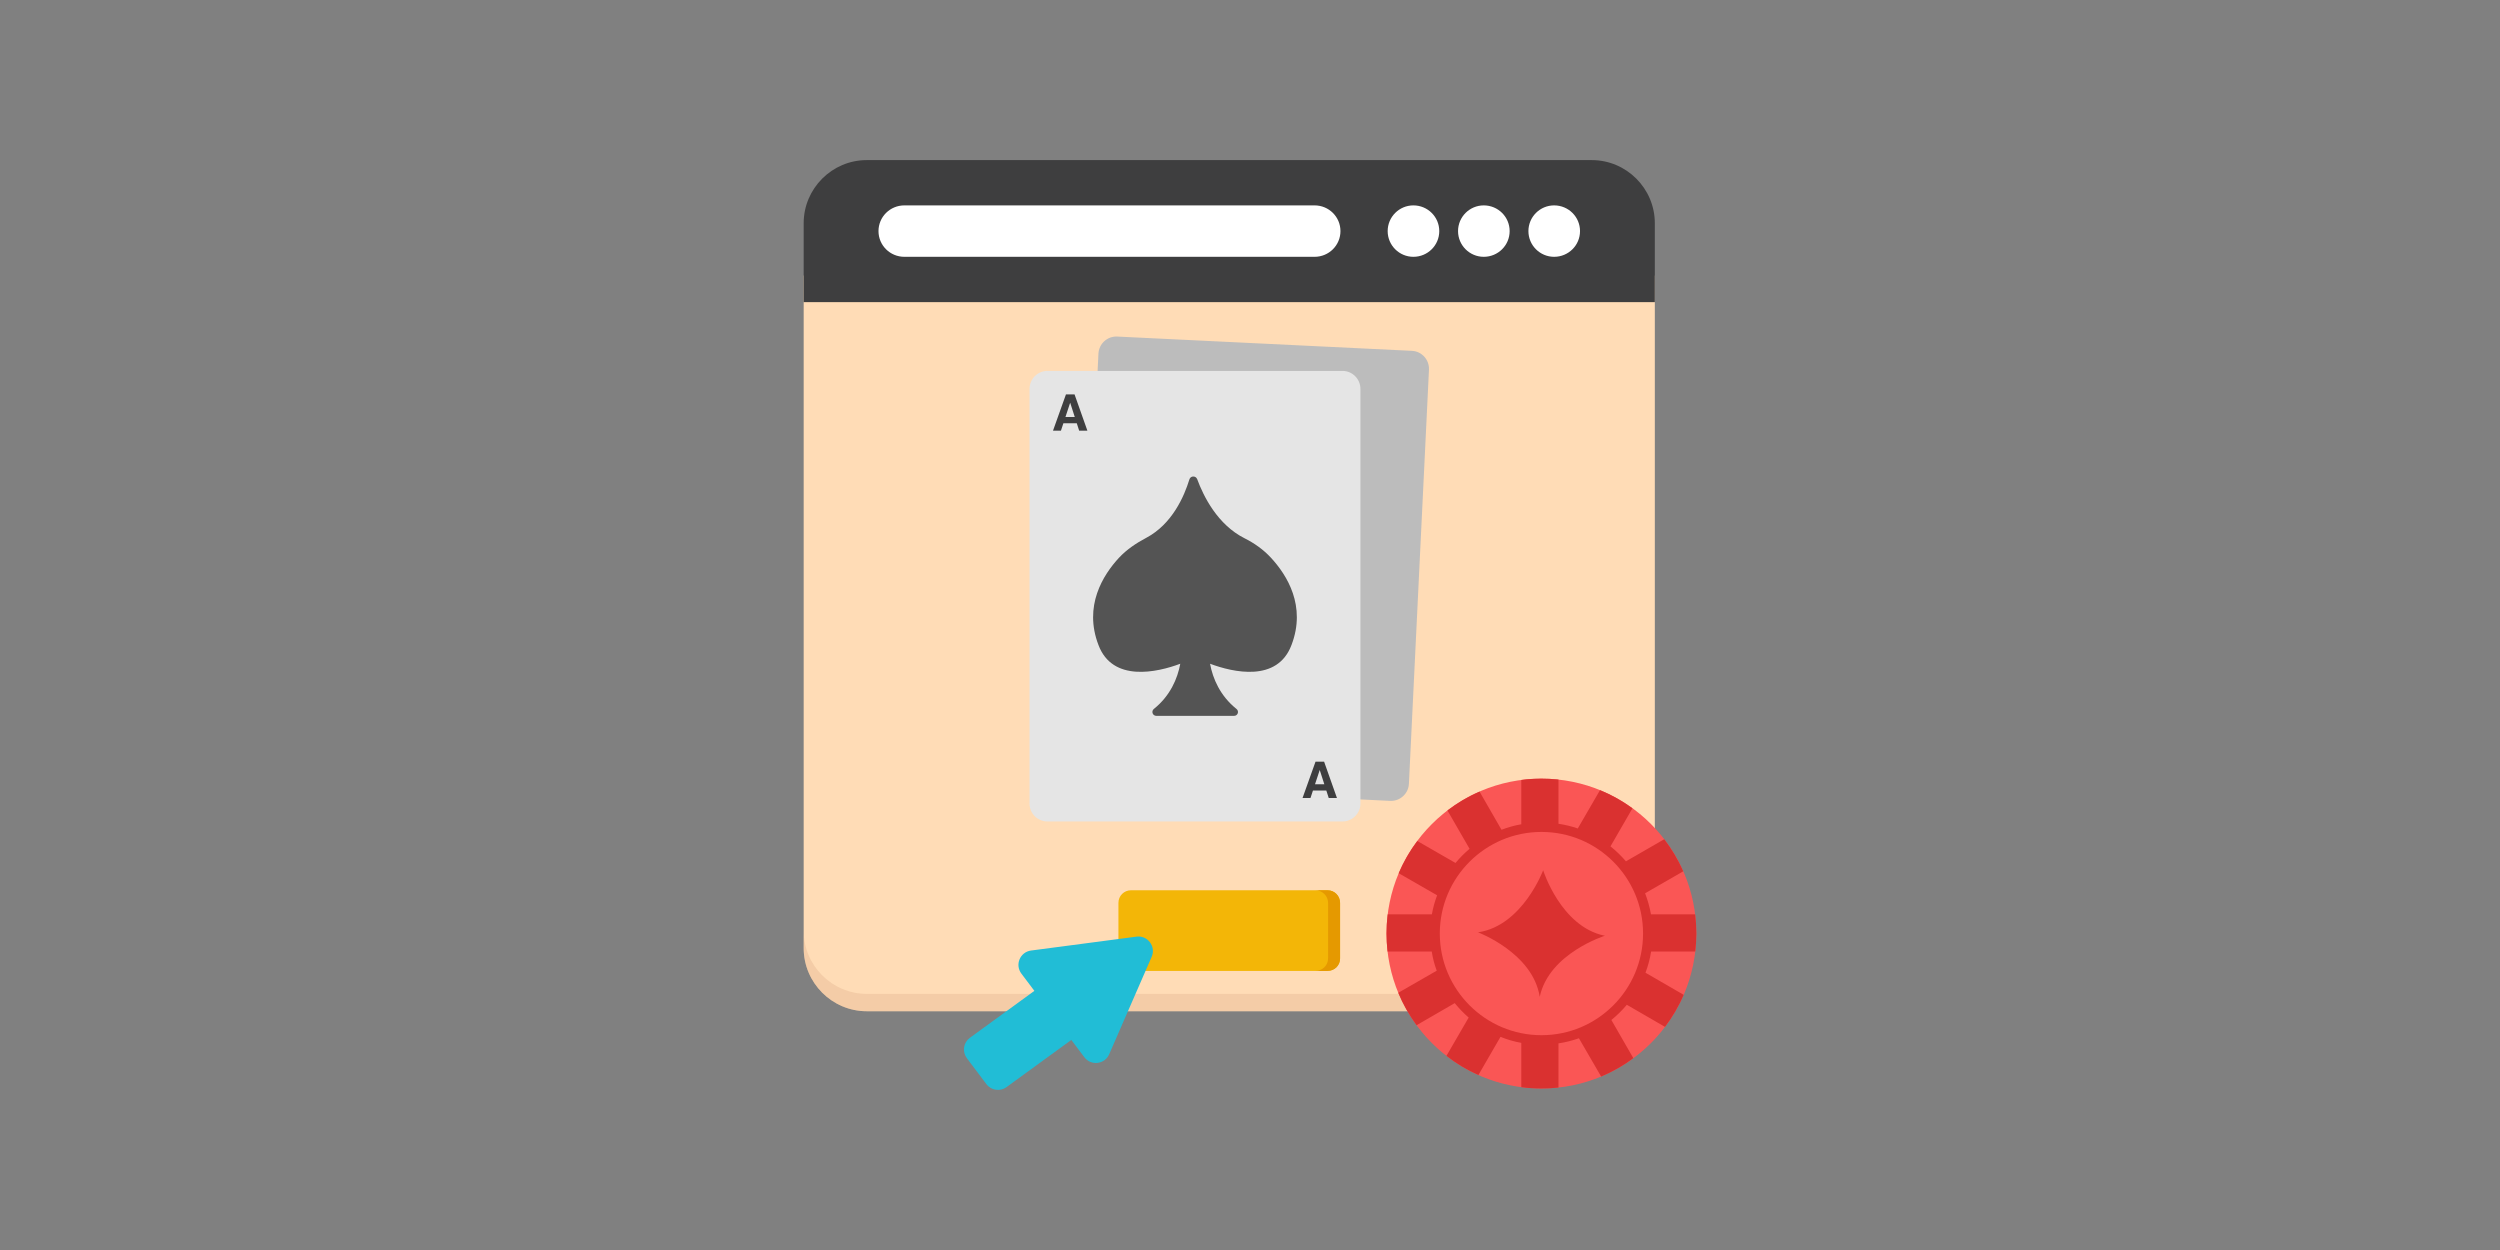 <svg width="400" height="200" viewBox="0 0 400 200" fill="none" xmlns="http://www.w3.org/2000/svg">
<rect x="0" y="0" width="400" height="200" fill="#808080" stroke="none"/>
<g id="video-poker">
<g id="poker-card 2">
<g id="Group">
<path id="Vector" d="M264.772 44.085V151.699C264.772 157.259 260.233 161.799 254.672 161.799H138.688C133.127 161.799 128.588 157.259 128.588 151.699V44.085H264.772Z" fill="#FFDCB6"/>
<path id="Vector_2" opacity="0.3" d="M264.772 148.918V151.699C264.772 157.259 260.233 161.799 254.672 161.799H138.688C133.127 161.799 128.588 157.259 128.588 151.699V148.918C128.588 154.479 133.127 159.018 138.688 159.018H254.672C260.233 159.018 264.772 154.479 264.772 148.918Z" fill="#D8A782"/>
<path id="Vector_3" d="M264.772 48.338V35.715C264.772 30.154 260.233 25.615 254.672 25.615H138.688C133.127 25.615 128.588 30.154 128.588 35.715V48.338H264.772Z" fill="#3E3E3F"/>
<g id="Group_2">
<path id="Vector_4" d="M252.803 36.976C252.803 39.246 250.959 41.09 248.661 41.09C246.391 41.09 244.547 39.246 244.547 36.976C244.547 34.707 246.391 32.862 248.661 32.862C250.959 32.862 252.803 34.707 252.803 36.976Z" fill="white"/>
<path id="Vector_5" d="M241.543 36.976C241.543 39.246 239.699 41.09 237.401 41.09C235.132 41.09 233.287 39.246 233.287 36.976C233.287 34.707 235.132 32.862 237.401 32.862C239.699 32.862 241.543 34.707 241.543 36.976Z" fill="white"/>
<path id="Vector_6" d="M230.283 36.976C230.283 39.246 228.439 41.09 226.141 41.09C223.872 41.09 222.027 39.246 222.027 36.976C222.027 34.707 223.872 32.862 226.141 32.862C228.439 32.862 230.283 34.707 230.283 36.976Z" fill="white"/>
<path id="Vector_7" d="M144.701 32.862C142.403 32.862 140.559 34.707 140.559 36.976C140.559 39.246 142.403 41.09 144.701 41.09H210.331C212.63 41.09 214.473 39.246 214.473 36.976C214.473 34.707 212.63 32.862 210.331 32.862H144.701Z" fill="white"/>
</g>
<g id="Group_3">
<path id="Vector_8" d="M228.635 59.148L225.425 125.42C225.349 126.989 223.997 128.216 222.428 128.14L175.261 125.856C173.692 125.78 172.464 124.427 172.54 122.859L175.75 56.587C175.827 55.001 177.179 53.774 178.748 53.849L225.915 56.134C227.484 56.21 228.712 57.562 228.635 59.148Z" fill="#BCBCBC"/>
<path id="Vector_9" d="M217.669 62.224V128.573C217.669 130.144 216.378 131.435 214.807 131.435H167.585C166.014 131.435 164.723 130.144 164.723 128.573V62.224C164.723 60.636 166.014 59.345 167.585 59.345H214.807C216.378 59.345 217.669 60.636 217.669 62.224Z" fill="#E5E5E5"/>
<g id="Group_4">
<path id="Vector_10" d="M170.553 63.101H171.927L173.983 68.912H172.666L172.283 67.718H170.143L169.749 68.912H168.479L170.553 63.101ZM170.473 66.717H171.961L171.227 64.43L170.473 66.717Z" fill="#3E3E3F"/>
</g>
<g id="Group_5">
<path id="Vector_11" d="M210.483 121.867H211.856L213.912 127.678H212.596L212.212 126.484H210.072L209.678 127.678H208.408L210.483 121.867ZM210.402 125.482H211.891L211.157 123.196L210.402 125.482Z" fill="#3E3E3F"/>
</g>
<g id="Group_6">
<path id="Vector_12" d="M206.642 103.191C204.392 109.208 197.304 107.584 193.609 106.2C194.042 108.583 195.234 111.338 197.809 113.408C198.315 113.781 198.062 114.54 197.436 114.54H185.029C184.403 114.54 184.15 113.781 184.644 113.408C187.219 111.338 188.41 108.583 188.844 106.2C185.149 107.584 178.001 109.208 175.75 103.191C173.368 96.969 176.46 92.023 179.048 89.231C180.287 87.908 181.804 86.897 183.416 86.043C187.544 83.852 189.469 79.424 190.3 76.716C190.48 76.102 191.323 76.078 191.551 76.668C192.562 79.424 194.825 83.973 199.157 86.139C200.721 86.921 202.154 87.944 203.345 89.231C205.932 92.023 209.025 96.969 206.642 103.191Z" fill="#545454"/>
</g>
</g>
<g id="Group_7">
<path id="Vector_13" d="M214.41 144.453V153.365C214.41 154.479 213.513 155.345 212.399 155.345H180.961C179.847 155.345 178.949 154.479 178.949 153.365V144.453C178.949 143.339 179.847 142.442 180.961 142.442H212.399C213.513 142.442 214.41 143.339 214.41 144.453Z" fill="#F3B607"/>
<path id="Vector_14" d="M214.41 144.453V153.365C214.41 154.479 213.513 155.345 212.399 155.345H210.449C211.563 155.345 212.492 154.479 212.492 153.365V144.453C212.492 143.339 211.563 142.442 210.449 142.442H212.399C213.513 142.442 214.41 143.339 214.41 144.453Z" fill="#E59900"/>
</g>
<path id="Vector_15" d="M173.491 169.152L171.412 166.39L161.063 173.921C160.044 174.688 158.593 174.484 157.825 173.464L154.702 169.317C153.928 168.289 154.133 166.837 155.152 166.07L165.5 158.539L163.421 155.777C162.351 154.357 163.207 152.32 164.969 152.085L181.849 149.861C183.626 149.629 184.991 151.441 184.268 153.091L177.467 168.684C176.755 170.313 174.561 170.572 173.491 169.152Z" fill="#21BDD6"/>
<g id="Group_8">
<g id="Group_9">
<path id="Vector_16" d="M271.413 149.36C271.413 163.056 260.313 174.155 246.638 174.155C232.943 174.155 221.844 163.056 221.844 149.36C221.844 135.685 232.943 124.586 246.638 124.586C260.313 124.586 271.413 135.685 271.413 149.36Z" fill="#FA5655"/>
<path id="Vector_17" d="M271.249 152.242C271.351 151.302 271.413 150.341 271.413 149.36C271.413 148.318 271.351 147.296 271.229 146.294H264.156C263.952 145.129 263.625 144.005 263.216 142.921L269.328 139.406C268.51 137.566 267.488 135.849 266.282 134.275L260.15 137.811C259.414 136.953 258.576 136.135 257.676 135.42L261.192 129.328C259.598 128.163 257.86 127.182 256 126.426L252.444 132.558C251.463 132.211 250.42 131.965 249.357 131.802V124.729C248.458 124.627 247.558 124.586 246.638 124.586C245.535 124.586 244.472 124.647 243.409 124.791V131.883C242.325 132.067 241.262 132.374 240.24 132.762L236.725 126.651C234.885 127.448 233.168 128.47 231.594 129.676L235.13 135.808C234.313 136.503 233.556 137.259 232.882 138.077L226.77 134.561C225.564 136.156 224.583 137.873 223.786 139.712L229.938 143.248C229.57 144.23 229.284 145.252 229.1 146.294H222.028C221.905 147.296 221.844 148.318 221.844 149.36C221.844 150.341 221.905 151.302 222.007 152.242H229.08C229.243 153.305 229.509 154.327 229.877 155.309L223.724 158.845C224.501 160.705 225.482 162.442 226.647 164.037L232.759 160.5C233.434 161.339 234.19 162.115 234.987 162.81L231.43 168.943C233.004 170.169 234.701 171.191 236.541 172.009L240.077 165.897C241.14 166.326 242.244 166.653 243.409 166.858V173.951C244.472 174.094 245.535 174.155 246.638 174.155C247.558 174.155 248.458 174.114 249.357 174.012V166.939C250.481 166.776 251.585 166.49 252.628 166.122L256.184 172.254C258.024 171.477 259.741 170.496 261.335 169.31L257.82 163.199C258.719 162.463 259.536 161.666 260.293 160.766L266.405 164.303C267.59 162.729 268.612 161.011 269.389 159.172L263.277 155.636C263.686 154.552 263.993 153.428 264.177 152.242H271.249ZM246.638 165.631C237.665 165.631 230.368 158.334 230.368 149.36C230.368 140.387 237.665 133.11 246.638 133.11C255.612 133.11 262.889 140.387 262.889 149.36C262.889 158.334 255.612 165.631 246.638 165.631Z" fill="#DA3130"/>
</g>
</g>
<g id="Group_10">
<path id="Vector_18" d="M256.818 149.707C256.818 149.707 247.828 152.516 246.357 159.498C245.266 152.447 236.441 149.156 236.441 149.156L236.564 149.159C243.614 148.068 246.906 139.243 246.906 139.243C246.906 139.243 249.715 148.233 256.696 149.704L256.818 149.707Z" fill="#DA3130"/>
</g>
</g>
</g>
</g>
</svg>
